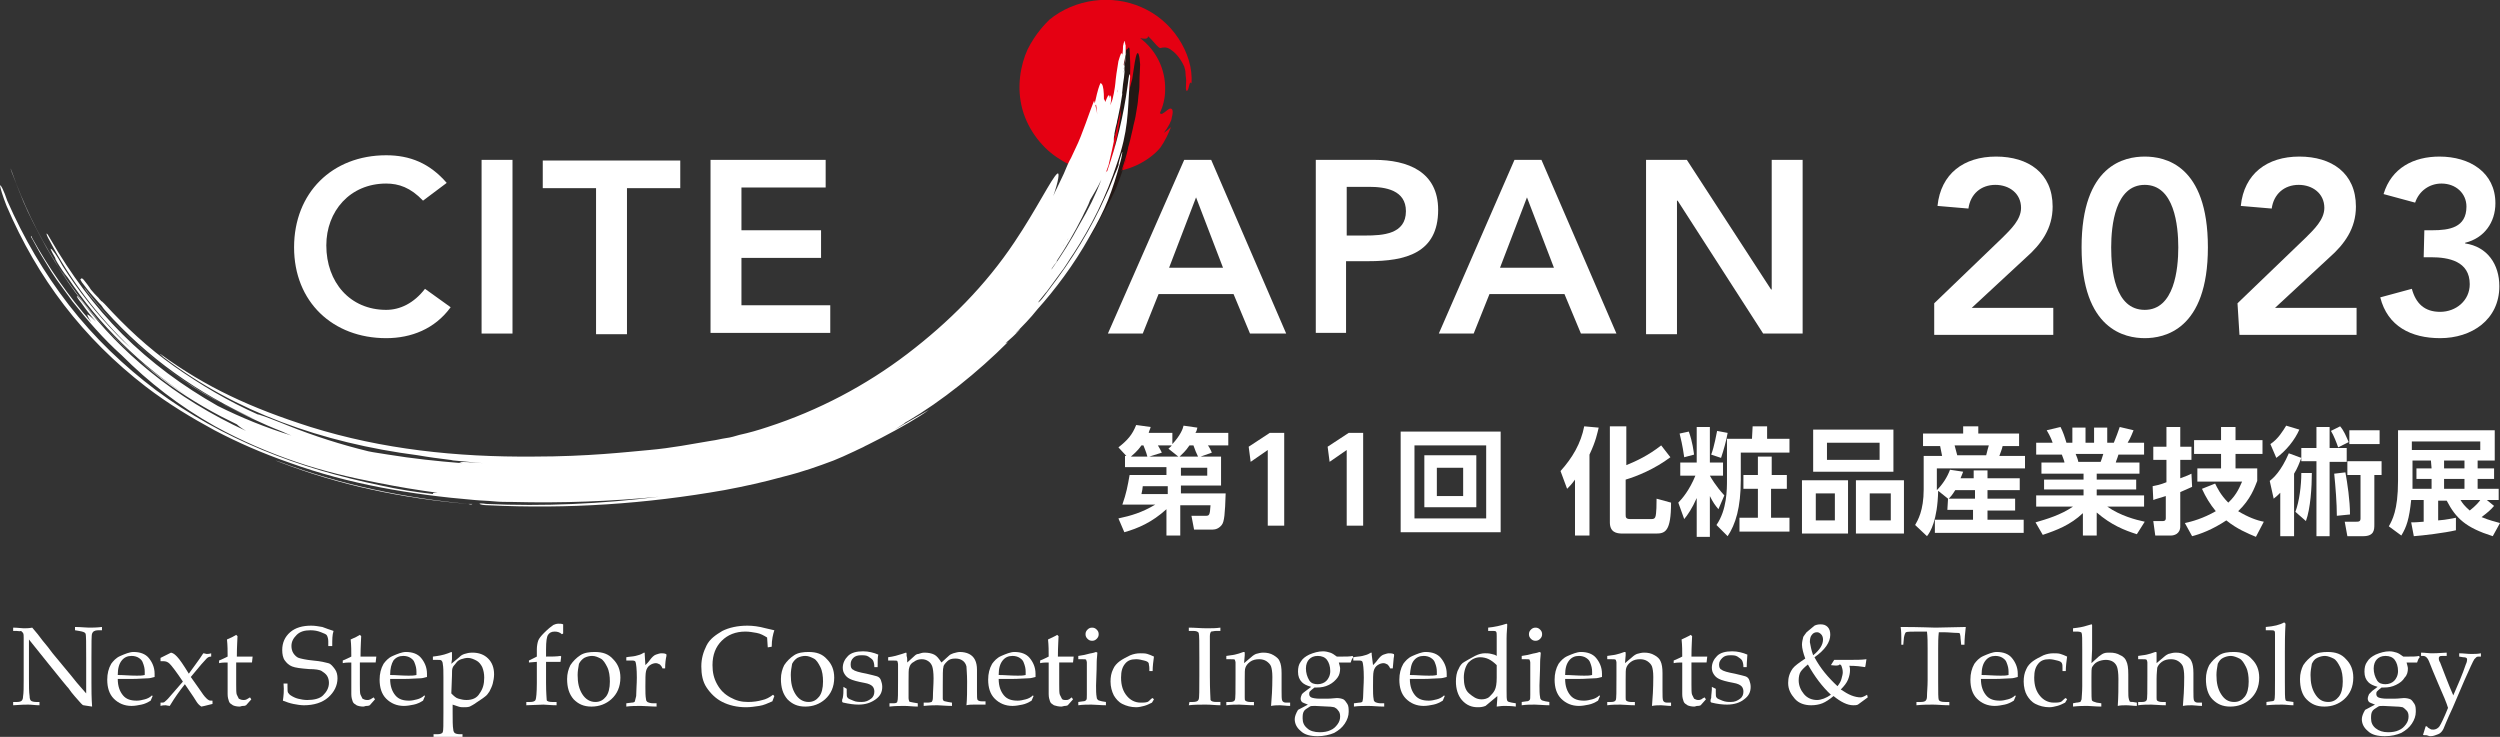 <?xml version="1.0" encoding="utf-8"?>
<!-- Generator: Adobe Illustrator 26.2.1, SVG Export Plug-In . SVG Version: 6.00 Build 0)  -->
<svg version="1.1" id="レイヤー_1" xmlns="http://www.w3.org/2000/svg" xmlns:xlink="http://www.w3.org/1999/xlink" x="0px"
	 y="0px" viewBox="0 0 380 112" style="enable-background:new 0 0 380 112;" xml:space="preserve" width="380" height="112">
<rect x="0" y="0" width="380" height="112" fill="#333333" stroke="none"/>
<style type="text/css">
	.st0{fill:#E50012;}
	.st1{fill:#FFFFFF;}
	.st2{fill:#231815;}
</style>
<g id="_イヤー_1">
</g>
<g id="_字">
	<g>
		<g>
			<path class="st0" d="M179.1,5.8c-1.4-2.1-3.3-3.7-5.6-4.7c-4.5-2-10.1-1.3-14,1.9c-0.6,0.6-2.1,2.1-3.3,4.5
				c-1.1,2.4-1.7,5.8-0.8,9.1s3.2,6.1,5.7,7.6c1.2,0.8,2.5,1.3,3.6,1.6c1.1,0.3,2.1,0.4,2.8,0.4h0.5c1.6,0,3.3-0.4,4.8-1.1
				s2.8-1.7,3.6-2.7c0.7-1,1.2-2.1,1.6-3.1c-0.4,0.4-0.8,0.7-1.1,0.9c0.7-0.9,1.2-1.9,1.2-2.3c0.3-1.1,0.1-1.4-0.2-1.4
				s-0.7,0.5-1.1,0.7c-0.2,0.2-0.4,0.1-0.5,0c0.5-1.1,0.8-2.3,0.8-3.5c0.1-3.2-1.4-6.1-3.8-7.9c0.6,0.1,1.2,0.2,1.2-0.3
				c0.8,0.7,1.6,1.9,1.9,1.8c0.4-0.1,0.9-0.2,1.5,0.2c0.6,0.4,1.4,1.1,2.1,2.6c0.1,0.3,0.2,0.7,0.2,1c0,0.4,0.1,0.8,0.1,1.1
				c0,0.7-0.1,1.3,0,1.5c0.1,0.3,0.3,0,0.4-0.5c0.1-0.4,0.2-0.9,0.4-0.5C181.3,10.4,180.5,7.9,179.1,5.8L179.1,5.8z"/>
			<g>
				<path class="st1" d="M64.3,30.5c-1.9-2-3.7-2.6-5.6-2.6c-5.5,0-9.1,4.2-9.1,9.4c0,5.6,3.6,9.8,9.1,9.8c2.1,0,4.2-1,5.9-3.2
					l3.9,2.8c-2.4,3.3-6,4.7-9.8,4.7c-8.1,0-14-5.5-14-13.8s5.8-14,14-14c3.6,0,6.6,1.2,9.2,4.2L64.3,30.5L64.3,30.5z"/>
				<path class="st1" d="M73.2,24.3h4.7v26.4h-4.7V24.3z"/>
				<path class="st1" d="M90.6,28.6h-8.1v-4.2h20.9v4.2h-8.1v22.2h-4.7L90.6,28.6L90.6,28.6z"/>
				<path class="st1" d="M108,24.3h17.5v4.2h-12.8V35h12.1v4.2h-12.1v7.2h13.5v4.2H108V24.3z"/>
				<path class="st1" d="M180,24.3h4.1l11.4,26.4H190l-2.5-6h-11.4l-2.4,6h-5.3L180,24.3L180,24.3z M185.9,40.7L181.8,30l-4.1,10.7
					H185.9z"/>
				<path class="st1" d="M200,24.3h8.9c5.1,0,9.7,1.8,9.7,7.6c0,6.6-5,7.8-10.6,7.8h-3.4v10.9H200V24.3L200,24.3z M207.5,35.8
					c2.7,0,6.2-0.2,6.2-3.7c0-3.2-3.1-3.7-5.6-3.7h-3.4v7.4H207.5L207.5,35.8z"/>
				<path class="st1" d="M230.2,24.3h4.1l11.4,26.4h-5.4l-2.5-6h-11.4l-2.4,6h-5.3L230.2,24.3L230.2,24.3z M236.2,40.7L232.1,30
					L228,40.7H236.2z"/>
				<path class="st1" d="M250.2,24.3h6.2L269.2,44h0.1V24.3h4.7v26.4h-6l-13-20.2h-0.1v20.3h-4.7V24.3L250.2,24.3z"/>
			</g>
			<path class="st2" d="M171.6,13.9c-0.1,0.2-0.1,0.4-0.1,0.7c0.1-0.5,0.1-1.1,0.2-1.8c-0.6,3.6-1.4,7.6-2.4,11.5s-1.3,5.1-2.4,8
				c-0.5,1-0.9,1.9-1.2,2.7c-0.3,0.7-0.5,1.2-0.5,1.4c0.1,0.3,1-1.1,2-3.1c0.2-0.4,0.5-1,0.7-1.3c1.6-2.8,2.1-4,3.4-8.2
				c-0.2,0.8-0.5,1.6-0.9,2.4c0.4-1.2,0.8-2.4,1.1-3.8c-0.1,0.1-0.1,0.3-0.2,0.5c0.4-1,0.6-2.2,0.9-3.4c0.1-0.6,0.3-1.2,0.4-1.8
				c0.1-0.6,0.2-1.2,0.3-1.8c0.1-0.6,0.1-1.2,0.2-1.8c0.1-0.6,0.1-1.1,0.1-1.6c0-1,0.1-2,0.1-2.7c-0.1-1.5-0.3-2-0.5-1.6
				s-0.4,1.7-0.7,3.8L171.6,13.9L171.6,13.9z"/>
			<path class="st2" d="M169.2,21.5c0.4-1.2,0.6-2.4,0.9-3.6c0.3-1.2,0.5-2.4,0.8-3.6l0.1-0.5l-0.3,0.1V14c-0.1,2.3-0.6,6-1.5,9.4
				l-0.3,1.2c-0.1,0.6-0.2,1-0.2,1.1c0,0.3,0.5-0.7,0.9-2.2l0.5-1.8c0.3-1.1,0.6-2.4,0.9-3.7c0.3-1.3,0.4-2.7,0.6-4.1
				c0.1-1.3,0.2-2.6,0.2-3.7s-0.1-2-0.1-2.7c-0.1-0.6-0.2-0.1-0.4,0c-0.1-0.1-0.2,0.3-0.3,1s-0.2,1.7-0.3,2.8
				c-0.2,2.2-0.4,4.2-0.2,4.4c-0.1,0.4-0.1,0.8-0.2,1.1l0.1-0.9c0,0.3,0,1-0.1,1.8s-0.3,1.7-0.4,2.4s-0.3,1.5-0.5,2.2l0.7-1.2
				l0.2-1.2c0,0.1-0.1,0.2-0.1,0.2c0.4-2.3,0.6-4.4,0.9-6.9l0.2-3.1c0-0.9-0.1-0.8-0.3,0.1l-0.2,1.4c0-0.2,0.1-0.4,0.1-0.6
				c-0.1,0.8-0.2,1.6-0.3,2.4c-0.1,0.8-0.3,1.6-0.4,2.4c-0.2,1.6-0.7,3.2-1,4.7c-0.1,0.5-0.3,1.1-0.3,1.3
				C169,22.2,169.1,22,169.2,21.5L169.2,21.5z"/>
			<g>
				<path class="st1" d="M170.9,10.4c0.1-0.5,0.1-1,0.2-1.7c0-0.2,0-0.3,0-0.3c0,0.3-0.1,0.6-0.1,1
					C170.9,10.1,170.8,10.4,170.9,10.4z"/>
				<path class="st1" d="M171.1,8.4l0.1-0.4l-0.1,0.3V8.4z"/>
				<path class="st1" d="M71.2,76.6c-9.7-0.9-19.4-2.9-28.7-6.4c-0.3-0.1-0.6-0.2-0.6-0.2s0.2,0.1,0.5,0.2
					C51.7,73.8,61.4,75.8,71.2,76.6c0.2,0,0.5,0,0.6,0C71.7,76.7,71.5,76.7,71.2,76.6L71.2,76.6z"/>
				<path class="st1" d="M9.9,42C10,42.2,10.1,42.2,9.9,42c-0.1-0.2-0.3-0.5-0.4-0.7c-0.1-0.2-0.1-0.1,0,0C9.6,41.5,9.8,41.9,9.9,42
					L9.9,42z"/>
				<path class="st1" d="M12.7,42.5c0.4,0.5,0.8,1,1.1,1.5c0.4,0.5,0.8,0.9,1.2,1.3c0.1,0.2,0.3,0.3,0.4,0.5c0-0.1,0.2,0.1,0.5,0.4
					c3.1,3.4,6.6,6.7,10.6,9.5S34.7,61,39.2,63c0.1,0,0.2,0,0.4,0.1c0.7,0.2,1.9,0.7,3.2,1.2l1,0.4c4,1.6,8.1,2.9,12.2,3.9
					c0.9,0.2,1.9,0.3,3,0.5c3.7,0.6,7.4,1,11.2,1.3c-0.2-0.1-0.4-0.1-0.4-0.1c0.1-0.1,1-0.1,2,0l1.6,0.1c-1.5-0.1-3-0.3-4.4-0.4
					c-0.2,0-0.4-0.1-0.6-0.1c-1.6-0.2-3.2-0.4-4.9-0.7C48.9,67.3,35.8,62.6,25,54.4c-0.2-0.1-0.4-0.4-0.6-0.5c-0.1-0.1,0-0.1,0.1,0
					c6.9,5,13.6,8.1,22.7,11c10.9,3.4,22.2,4.6,33.9,4.5c8.3,0,14.2-0.7,17.6-1s6.4-0.9,9.4-1.4c0.8-0.1,1.5-0.3,2.2-0.4
					c0.8-0.1,1.4-0.3,2.1-0.5c1.4-0.3,2.8-0.7,4.3-1.2c7.7-2.5,14.9-6.3,21.2-11.1s11.9-10.4,16.3-17c3.3-4.9,5.7-9.8,6.5-10.4
					c0.4-0.3,0.2,1.1-0.6,3.4c0.2-0.5,0.4-0.9,0.6-1.3l1-2.1c0.4-1,0.8-1.9,1.1-2.4c0.2-0.5,0.5-1,0.7-1.5c1-2,2.1-5.5,2.8-7.2
					l0.1,0.4l0.1-0.4c0.3-1.4,0.6-2.4,0.8-2.7l0.2,0.2c0.2,0.3,0.3,1.1,0.3,2.3c0.1,0,0.1,0.1,0.2,0.4c0.4-1,0.6-1.4,0.7-0.6
					c0.1-0.6,0.2-0.5,0.2,0.2c0,0.2-0.1,0.6-0.1,0.9l0,0c0.1-0.4,0.1-0.4,0.3-0.9l0.2-0.9c0.3-1.6,0.2-1.6,0.4-3
					c0.2-1.2,0.3-1.9,0.3-1.9c0.4-1.3,0.4-1.3,0.6-1.1v0.3c0.1-1.1,0.1-1.2,0.1-1.5c0.1-0.3,0.1-0.5,0.1-0.5c0.1,0,0.1-0.1,0.1-0.2
					s0.1,0,0.1,0c0,0.4,0.1,0.6,0.1,0.6c0,0.2,0,0.3,0,0.3c0,0.7,0,1,0,1.1c-0.3,1.5-0.3,1.5-0.3,1.5c0.1,0.3,0.1,0.3,0.1,0.3
					l-0.1,0.4l0.1-0.2l-0.1,0.8l0.2-0.9c-0.1,1.2-0.2,2.1-0.3,2.6c-0.1,0.8-0.1,1.4-0.2,1.5c0-0.1,0.1-0.1,0.1-0.1
					c-0.3,1.9-0.3,1.9-0.7,3.8l-0.1,0.4c0,0.2-0.1,0.5-0.2,0.9l-0.2,1v0.2l0,0c-0.1,0.3-0.1,0.6-0.1,0.8v0.2l0,0
					c-0.1,0.6-0.3,1.4-0.8,3.6c-0.2,0.6-0.4,1.1-0.6,1.6c0.1-0.2,0.1-0.3,0.2-0.5c0.1-0.3,0.1,0,0.2-0.2c1.4-4,2.5-8.5,3.1-13
					c0.1-0.8,0.2-1.6,0.3-1.7c0.1-0.1,0.1,0.5,0,1.3c-0.3,4.6-0.2,7.3-1.9,12.2c-1.6,5-4,9.7-6.6,13.7c-0.7,1-1.3,2.1-2.1,3.1
					l-1.1,1.5l-1.1,1.5l0.2-0.3l-1.2,1.5l-0.1,0.2c0.4-0.3,0.7-0.7,1-1.1c0.2-0.3,0.4-0.5,0.6-0.8c3.6-4.7,6.4-9.2,8.7-14.4
					c0.7-1.4,1.1-2.7,1.7-4c0.5-1.3,0-0.1,0.4-1.5c0.2-0.7,0.4-1.2,0.4-1.1s-0.1,0.8-0.3,1.5c-1.3,4.7-2.2,7.1-4.7,11.4
					c-2.4,4.3-5.3,8.1-7.9,11c-1.1,1.4-2.3,2.6-3.3,3.6l-0.1,0.1c0.3-0.2,0.5-0.5,0.8-0.7c-0.9,1-1.4,1.4-2.3,2.2l0.4-0.2
					c-4.6,4.6-10.1,9-15.2,12c-0.2,0.1-0.4,0.2-0.6,0.4c-2.1,1.4-4.4,2.7-7.1,4c1.5-0.6,10-5.6,10.9-6.1c-3.1,2.3-11.2,6.4-14.5,7.7
					c-2.4,0.9-4.6,1.7-7.8,2.5c-2.9,0.8-5.6,1.4-8.8,2c-11.9,2.1-23.8,2.9-35.9,2.3c-0.6,0-1.2-0.1-1.3-0.2c-0.1-0.1,0.4-0.1,1,0
					c8.7,0.4,17.5,0,26.3-1.1c-7.3,0.7-14.7,1-22.3,0.8c-1,0-1.9,0-2.9-0.1s-1.9-0.1-2.9-0.2c-4.8-0.4-9.5-1-14.2-1.9
					s-9.3-2.1-14-3.8c-4-1.4-7.7-3-11.3-4.9c-3.5-1.9-7-4-10.4-6.6C12.6,51.4,5.7,42.3,1,31.3c-0.6-1.5-1-2.9-1-3.1
					C0.1,28,0.6,29,1.1,30.5c2.5,5.7,5.6,11,9.4,15.9s8.3,9.2,13.2,12.9c5,3.7,10.4,6.7,16.2,9.1s11.8,4.1,18,5.4
					c2.7,0.6,5.3,1,8,1.3c0,0-0.1,0-0.1-0.1s0.3-0.1,0.7-0.1c-3-0.4-6-0.9-9-1.5c-4.2-0.8-8.4-1.8-12.5-3.2
					c-4.1-1.4-8.3-3.2-12.3-5.4c-5.5-3.1-10.1-6.7-14.2-10.8c-2.8-2.5-5.2-5.3-7.5-8.2l-1.6-2.2l-0.8-1.1l-0.8-1.2L6.4,39
					c-0.5-0.8-0.9-1.6-1.4-2.5c-0.2-0.3-0.3-0.5-0.3-0.6s0.1,0,0.2,0.3c2.5,4.5,5.5,8.8,9,12.8c-0.5-0.7-0.7-1.2-0.6-1.2
					c0.1,0,0.6,0.4,1.3,1.1c-0.8-0.9-1.5-1.8-2.2-2.8c-0.5-0.6-0.8-1.1-0.7-1.1s0.4,0.4,0.9,1c2.9,3.8,6.3,7.3,10.1,10.4
					c4.5,3.7,9.5,6.7,14.7,9.1c-0.7-0.4-1.2-0.8-1.4-1l0,0c-0.8-0.4-1.6-0.8-2.4-1.2c-3.6-1.9-7.1-4.1-10.3-6.7
					c-3.2-2.6-6.2-5.5-9-8.6c-2.8-3.2-5.1-6.7-7.2-10.3c-1-1.8-2-3.7-2.9-5.6c-0.9-1.9-1.6-3.9-2.4-5.9c-0.1-0.3-0.2-0.6-0.2-0.6
					s0.1,0.2,0.2,0.5c1.7,4.8,3.9,9.4,6.6,13.7l0,0c-0.1-0.2-0.1-0.2,0,0s0.3,0.5,0.4,0.7c0.1,0.2,0.1,0.2,0,0c2.6,4,5.5,7.7,8.8,11
					s7,6.2,10.9,8.7c-7.2-4.7-13.4-10.8-18.2-18c-0.6-0.7-1.1-1.5-1.6-2.3c-0.1-0.2-0.3-0.5-0.3-0.6s0.1,0.1,0.2,0.3L9,40.3
					c-0.8-1.4-1.4-2.5-1.3-2.5c0.2,0,1,1.1,1.8,2.6c2.4,3.8,5.2,7.3,8.3,10.5c0.3,0.3,0.7,0.7,1,1l1.1,1c-5-4.8-9.2-10.3-12.4-16.4
					c-0.3-0.5-0.5-1-0.4-1s0.3,0.4,0.6,0.9c3,5.2,6.6,10.1,10.9,14.4s9.2,7.9,14.5,10.9c3.6,1.8,7.3,3.3,11.2,4.5
					c-0.5-0.2-1-0.4-1.4-0.6c-3.1-1.2-5.9-2.6-8.7-4c-2.7-1.5-5.3-3-7.8-4.8c-4.9-3.5-9.4-7.6-13.3-12.6c-0.2-0.3-0.3-0.5-0.3-0.5
					s0.1,0.1,0.3,0.4c3.8,5,8,8.8,13,12.5c4.1,3,8.4,5.3,12.8,7.2c-8.8-4-16.5-9.4-22.9-16.6c-0.3-0.3-0.5-0.7-0.7-0.9
					c0,0-0.1-0.1-0.2-0.2c-0.8-0.9-1.7-1.9-2.5-3c-0.2-0.2-0.3-0.5-0.4-0.6C12.4,42.2,12.5,42.3,12.7,42.5L12.7,42.5z M162.3,36.4
					l0.1-0.2c-0.1,0.2-0.3,0.5-0.5,0.8c0,0,0,0-0.8,1c0,0,0.1-0.2,0.4-0.5C161.8,37.2,162,36.8,162.3,36.4z M166.7,24.5L166.7,24.5
					c0.2-0.4,0.3-0.6,0.3-0.6C166.9,24.1,166.8,24.3,166.7,24.5z M92.9,76c5.3-0.4,10.5-0.9,15.6-1.6c-1.3,0.2-2.5,0.4-3.8,0.6
					C100.9,75.5,96.9,75.8,92.9,76z M167.4,27.3c-0.6,1.3-1.2,2.2-1.7,3.1c-0.3,0.9-0.8,1.7-1.2,2.6c-1.2,2.4-2.5,4.6-3.9,6.7
					c0.2-0.2-0.1,0.3-0.3,0.5c-0.2,0.3-0.4,0.5-0.5,0.8c1.6-2.2,3-4.5,4.3-6.9C165.4,31.9,166.6,29.5,167.4,27.3L167.4,27.3z
					 M170.4,11.4l0.1-0.2l0.1,0.5C170.5,11.6,170.4,11.4,170.4,11.4z M170.3,10.6c0,0.1,0,0.2-0.1,0.4
					C170.2,10.8,170.2,10.7,170.3,10.6z M169.8,14.1c0.1-0.2,0.1-0.3,0.1-0.5L169.8,14.1z M166.5,16c0.1,0.5,0.2,0.9,0.3,1.4
					c-0.1-0.5-0.1-1-0.2-1.5L166.5,16L166.5,16z"/>
			</g>
		</g>
		<g>
			<path class="st1" d="M294,46.1l10.4-10c1.2-1.2,2.8-2.7,2.8-4.5c0-2.2-1.8-3.5-3.9-3.5c-2.2,0-3.8,1.4-4.1,3.6l-4.7-0.4
				c0.5-4.9,4-7.5,8.9-7.5s8.6,2.5,8.6,7.6c0,3.3-1.7,5.7-4.1,7.8l-8.2,7.6h12.4v4.1H294V46.1L294,46.1z"/>
			<path class="st1" d="M326,23.8c3,0,9.6,1.2,9.6,13.8s-6.7,13.8-9.6,13.8s-9.6-1.2-9.6-13.8S323,23.8,326,23.8z M326,47.1
				c4.5,0,5.1-6.2,5.1-9.5s-0.6-9.5-5.1-9.5s-5.1,6.2-5.1,9.5S321.4,47.1,326,47.1z"/>
			<path class="st1" d="M340.1,46.1l10.4-10c1.2-1.2,2.8-2.7,2.8-4.5c0-2.2-1.8-3.5-3.9-3.5c-2.2,0-3.8,1.4-4.1,3.6l-4.7-0.4
				c0.5-4.9,4-7.5,8.9-7.5s8.6,2.5,8.6,7.6c0,3.3-1.7,5.7-4.1,7.8l-8.2,7.6h12.4v4.1h-17.8L340.1,46.1L340.1,46.1z"/>
			<path class="st1" d="M368.5,35h1.2c2.6,0,5.2-0.4,5.2-3.6c0-2-1.6-3.5-3.8-3.5c-1.8,0-3.4,1.1-4,2.9l-4.8-1.3
				c1.2-4,4.6-5.7,8.5-5.7c4.6,0,8.5,2.4,8.5,7.1c0,2.9-1.7,5.3-4.6,6V37c3.4,0.5,5.2,3.2,5.2,6.5c0,5.1-4.2,7.9-9,7.9
				c-4.4,0-8-1.8-9.1-6.2l4.8-1.3c0.6,2.2,1.9,3.5,4.3,3.5s4.5-1.7,4.5-4.2c0-3.5-3.2-4.1-5.9-4.1h-1.1L368.5,35L368.5,35z"/>
		</g>
	</g>
	<g>
		<path class="st1" d="M185.6,69.4v4.4h-6.1V75h6.8c-0.1,3.1-0.2,4.3-0.6,4.8c-0.4,0.5-0.9,0.7-1.4,0.7h-2.8l-0.4-2.1h2.1
			c0.6,0,0.7,0,0.8-1.6h-4.6v4.6h-2.1v-4c-2.2,2-4.3,2.9-6.4,3.5l-0.9-2.1c1.9-0.4,3.6-0.9,5.6-2.1h-5c0.6-1.7,0.8-2.8,1.1-4.5h5.6
			V71H171v-1.7h0.2L170,68c1.4-1.1,2.1-1.9,2.7-3.4l2.2,0.3c-0.1,0.4-0.2,0.5-0.3,0.9h3.6v1.7c1.2-1.3,1.6-2.3,1.7-2.8L182,65
			c-0.1,0.4-0.1,0.5-0.3,0.8h5v1.9h-3.1c0.1,0.1,0.4,0.6,0.6,1.1l-1.7,0.6L185.6,69.4L185.6,69.4z M174.4,69.4
			c-0.2-0.8-0.5-1.4-0.6-1.7h-0.3c-0.7,1-1.3,1.4-1.6,1.7H174.4L174.4,69.4z M173.7,73.9c0,0.2-0.1,0.8-0.2,1.2h4v-1.2H173.7z
			 M179.1,69.4l-1.5-1.2c0.3-0.3,0.4-0.3,0.5-0.5H176c0.2,0.3,0.4,0.7,0.6,1.1l-1.9,0.6H179.1L179.1,69.4z M182.1,69.4
			c-0.2-0.4-0.5-1.1-0.7-1.7h-0.6c-0.6,0.9-1.1,1.3-1.5,1.7H182.1L182.1,69.4z M183.5,72.3v-1.2h-4v1.2H183.5z"/>
		<path class="st1" d="M193,65.8h2.2v14.1h-2.5V68.4l-2.6,1.8l-0.3-2.3L193,65.8L193,65.8z"/>
		<path class="st1" d="M205,65.8h2.2v14.1h-2.5V68.4l-2.6,1.8l-0.3-2.3L205,65.8L205,65.8z"/>
		<path class="st1" d="M228.1,65.6v15.3h-15.2V65.6H228.1z M215,67.7v11.1h10.9V67.7H215z M224.4,69.2v7.9h-7.9v-7.9H224.4z
			 M218.4,71.1v4.3h4v-4.3H218.4z"/>
		<path class="st1" d="M239.4,72.9c-0.5,0.7-0.8,1-1.2,1.4l-1-2.7c1.8-2,3.1-4.2,3.6-6.8L243,65c-0.2,0.8-0.4,2-1.4,4.1v12.3h-2.2
			C239.4,81.4,239.4,73,239.4,72.9z M247.2,64.8v5.9c1.5-0.6,3.4-1.5,5.3-3l1.4,1.8c-2.4,1.8-5.1,2.9-6.8,3.4v5.3
			c0,0.4,0,0.7,0.7,0.7h3.2c0.4,0,0.5-0.1,0.6-0.3c0.2-0.4,0.2-2.3,0.2-2.8l2.2,0.6c0,4.4-0.9,4.7-2.3,4.7h-5.1
			c-0.9,0-1.9-0.2-1.9-1.7V64.8H247.2L247.2,64.8z"/>
		<path class="st1" d="M257.9,75.7c-0.7,1.6-1.4,2.6-1.9,3.2l-0.9-2.5c0.6-0.6,1.7-1.9,2.6-4.1h-2.3v-2h2.5v-5.4h2v5.4h2v2h-2
			c0.1,0.2,0.9,1.6,2.2,3l-0.9,2.1c-0.5-0.6-0.8-1-1.3-2v6.2h-2L257.9,75.7L257.9,75.7z M256.7,65.6c0.6,1.7,0.7,2.9,0.8,3.5
			l-1.5,0.4c-0.1-0.6-0.2-1.6-0.7-3.6L256.7,65.6L256.7,65.6z M262.6,65.8c-0.2,1.2-0.6,2.6-1,3.8l-1.5-0.5c0.5-1.3,0.8-3.2,0.9-3.6
			L262.6,65.8L262.6,65.8z M266.4,64.8h2.2v1.9h3.4v2.1h-7.4v4.1c0,4.3-0.8,6.8-2,8.6l-1.7-1.7c1.6-2.3,1.6-5.4,1.6-6.9v-6.2h3.8
			L266.4,64.8L266.4,64.8z M271.6,72.2v2.1h-2.4v4.4h2.8v2.1h-7.6v-2.1h2.8v-4.4H265v-2.1h2.2v-2.8h2.1v2.8H271.6z"/>
		<path class="st1" d="M280.9,73v8.1h-7V73H280.9z M287.8,65.3v6.4h-12.2v-6.4H287.8z M276,75v4.1h2.9V75H276z M277.7,67.3v2.6h8
			v-2.6H277.7z M289.4,73v8.1h-7.3V73H289.4z M284.2,75v4.1h3.2V75H284.2z"/>
		<path class="st1" d="M296.1,75.8l-1.5-1.2c-0.1,4.5-1.2,6.3-1.7,6.9l-1.8-1.7c0.4-0.7,1.3-2.2,1.3-5.4v-5.1h2.8
			c-0.1-0.6-0.2-0.9-0.3-1.5h-2.6v-1.9h6.1v-1.1h2.3v1.1h6.2v1.9h-2.5c-0.1,0.5-0.4,1.2-0.5,1.5h3.9v1.9h-13.4v3.3
			c0.9-0.9,1.6-2,2-3.1l2,0.3c-0.1,0.3-0.2,0.5-0.4,1h2v-1.2h2.1v1.2h4.9v1.8h-4.9v1.3h4.2v1.8h-4.2V79h5.5v2h-13.5v-2h5.8v-1.5H296
			L296.1,75.8L296.1,75.8L296.1,75.8z M300.2,75.8v-1.3h-3c-0.5,0.8-0.7,1-1,1.3H300.2L300.2,75.8z M297.1,67.7
			c0.2,0.7,0.2,0.8,0.4,1.5h4.4c0.2-0.8,0.3-1.2,0.4-1.5H297.1L297.1,67.7z"/>
		<path class="st1" d="M324.8,81.2c-1.9-0.6-3.9-1.4-6.1-3.3v3.5h-2.1V78c-1.9,1.8-4,2.6-6.1,3.3l-1.1-1.9c1.7-0.5,3.8-1.1,5.7-2.4
			h-5.6v-1.7h7.2v-0.9h-6v-1.5h6V72h-6.4v-1.7h3.5c0-0.2-0.3-0.9-0.4-1.2h-3.9v-1.8h2.5c-0.1-0.3-0.3-0.9-0.9-1.9l2.1-0.5
			c0.4,0.8,0.6,1.4,0.9,2.4h0.9V65h2v2.3h1.3V65h2v2.3h1c0.3-0.7,0.7-1.8,0.9-2.4l2.1,0.5c-0.1,0.2-0.4,1.1-0.9,1.9h2.5v1.8H322
			c-0.2,0.7-0.3,0.8-0.4,1.2h3.6V72h-6.5v0.9h6v1.5h-6v0.9h7.2V77h-5.6c2,1.4,4.3,2,5.7,2.3L324.8,81.2L324.8,81.2z M319.3,70.2
			c0.1-0.2,0.2-0.6,0.4-1.2h-4.2c0.1,0.2,0.4,1,0.4,1.2H319.3L319.3,70.2z"/>
		<path class="st1" d="M327.2,73.9c0.5-0.1,1.1-0.2,2.1-0.6v-3.4h-2v-2h2v-3h2.1v3h1.7v2h-1.7v2.8c1.1-0.4,1.3-0.5,1.7-0.7l0.1,2
			c-0.4,0.2-0.7,0.3-1.8,0.8V80c0,1.2-1,1.4-1.4,1.4h-2.4l-0.3-2.2h1.5c0.3,0,0.4-0.2,0.4-0.4v-3.4c-0.9,0.3-1.4,0.4-1.9,0.6
			L327.2,73.9L327.2,73.9z M343.1,73.1c-0.4,1-1,2.8-2.9,4.6c1.5,0.9,2.8,1.4,3.9,1.6l-1.2,2.3c-1.2-0.5-2.9-1.2-4.5-2.5
			c-2.1,1.4-4,2.1-5.2,2.4l-1.1-2c1-0.2,2.8-0.7,4.7-1.8c-0.9-1.1-1.5-2.1-2.1-3.4l2-0.8c0.3,0.6,0.8,1.7,2,2.9
			c1.4-1.3,1.8-2.6,2.1-3.2H334v-2h3.6V69h-4.1v-2.1h4.1v-2h2.2v2h4.1V69h-4.1v2.2h3.3V73.1L343.1,73.1z"/>
		<path class="st1" d="M349.8,69.6c-0.3,0.8-0.6,1.6-1.1,2.4v9.5h-2.1v-6.6c-0.3,0.3-0.6,0.6-1,0.9l-0.6-2.7
			c0.5-0.4,1.7-1.4,2.9-4.2L349.8,69.6v-1.5h2.3v-3.2h2v3.2h2.6v2.1h-2.6v11.3h-2V70.1h-2.3V69.6L349.8,69.6z M345.1,67.5
			c1.2-0.8,1.9-2,2.4-2.8l2,0.6c-0.7,1.6-2,3.2-3.5,4.3L345.1,67.5L345.1,67.5z M348.9,77.8c0.6-1.6,0.9-4,0.9-5.9h1.6
			c0,2.1-0.2,5.4-0.9,7.3L348.9,77.8z M355.7,64.8c0.6,0.7,0.9,1.5,1.3,2.4l-1.6,0.8c-0.2-0.6-0.7-1.9-1.1-2.5L355.7,64.8z
			 M355.2,78.4c0-1.9-0.2-4.4-0.4-6.4l1.7-0.2c0.3,1.6,0.7,4.3,0.7,6.4L355.2,78.4L355.2,78.4z M362,70.1v2.1h-1.1v7.5
			c0,0.8,0,1.8-1.7,1.8h-2.4l-0.4-2.2h1.7c0.4,0,0.7,0,0.7-0.5v-6.6h-2v-2.1L362,70.1L362,70.1z M361.7,65.4v2.1h-4.6v-2.1H361.7z"
			/>
		<path class="st1" d="M379.1,76.9c-0.6,0.7-1,1-1.9,1.7c1.2,0.5,2.1,0.7,2.8,0.9l-1.1,2c-4.1-1.3-5.6-2.7-7-5.4h-1.3v3
			c1.4-0.1,2-0.3,2.7-0.4v1.9c-1.7,0.4-5,0.8-6.4,0.9l-0.4-2.1c0.5,0,0.7,0,1.9-0.1V76h-1.9c-0.3,2.9-0.7,4.1-1.5,5.4l-1.9-1.4
			c0.5-0.9,1.4-2.4,1.4-6.9v-7.7h14.7V70h-2.6v1.2h2.5v1.6h-2.5v1.5h3.2V76H378L379.1,76.9L379.1,76.9z M369.5,70h-2.8v3.1
			c0,0.6,0,0.9,0,1.2h2.9v-1.5h-2.3v-1.6h2.3L369.5,70L369.5,70z M377,67.1h-10.4v1.3H377V67.1z M374.6,70h-3.1v1.2h3.1V70z
			 M374.6,72.8h-3.1v1.5h3.1V72.8z M374,76c0.3,0.5,0.6,0.9,1.4,1.6c0.9-0.7,1.5-1.4,1.6-1.6H374z"/>
	</g>
	<g>
		<path class="st1" d="M4.4,97.2v5.8c0,1.3,0,2.2,0.1,2.8c0,0.4,0.1,0.6,0.2,0.7s0.4,0.2,0.8,0.2H6v0.5c-0.6,0-1.2-0.1-1.7-0.1
			c-0.3,0-1.1,0-2.3,0.1v-0.5h0.6c0.4,0,0.6-0.1,0.7-0.2c0.1-0.1,0.2-0.3,0.2-0.6c0.1-0.6,0.1-1.4,0.1-2.5v-4.2c0-0.8,0-1.6,0-2.3
			c0-0.3,0-0.5-0.1-0.7c-0.1-0.1-0.2-0.2-0.3-0.3c-0.2,0.1-0.4,0-0.7,0H2v-0.5c0.7,0,1.2,0.1,1.6,0.1s0.8,0,1.3-0.1
			c0.6,0.7,1.1,1.3,1.6,2C7,98,7.5,98.6,8,99.3l2.9,3.5c1,1.3,1.8,2.1,2.2,2.6V100c0-2.2,0-3.5-0.1-3.7s-0.4-0.3-1-0.4l-0.6-0.1
			v-0.5c0.9,0,1.6,0.1,2.1,0.1s1.2,0,2-0.1v0.5h-0.6c-0.5,0-0.8,0.2-0.9,0.5c-0.1,0.2-0.1,1.4-0.1,3.7v3.8c0,1,0,2.2,0.1,3.6
			c-0.8-0.1-1.2-0.2-1.3-0.2s-0.2-0.1-0.4-0.3c-0.6-0.7-1.3-1.4-1.9-2.3C10.4,104.7,4.4,97.2,4.4,97.2z"/>
		<path class="st1" d="M17.9,103.2c0,1.1,0.3,1.9,0.8,2.5s1.2,0.8,2.1,0.8c0.4,0,0.8-0.1,1.2-0.2c0.4-0.1,0.8-0.3,1.1-0.6l0.1,0.1
			l-0.3,0.7c-0.5,0.3-0.9,0.5-1.4,0.6s-1,0.2-1.5,0.2c-1.1,0-2-0.4-2.7-1.1s-1-1.7-1-2.9c0-0.9,0.2-1.7,0.6-2.4
			c0.3-0.4,0.7-0.9,1.4-1.2s1.4-0.6,2-0.6c1,0,1.8,0.3,2.3,0.9s0.9,1.4,0.9,2.4v0.5c-0.4,0.1-0.7,0.2-1,0.2c-0.6,0-1.4,0.1-2.5,0.1
			H17.9L17.9,103.2z M17.9,102.6c0.9,0,1.8,0.1,2.9,0.1c0.4,0,0.8,0,1.2-0.1v-0.5c0-0.5-0.1-0.9-0.3-1.4c-0.1-0.3-0.3-0.5-0.6-0.7
			s-0.7-0.3-1.1-0.3c-0.6,0-1.1,0.2-1.5,0.7C18.1,100.9,17.9,101.6,17.9,102.6z"/>
		<path class="st1" d="M24.4,100l1.6-0.8c0.4,0.1,0.6,0.3,0.9,0.6c0.4,0.4,1,1.3,1.8,2.6c0.7-1,1.5-2,2.2-3.1c0.2,0,0.4,0.1,0.5,0.1
			s0.4,0,0.7-0.1v0.5c-0.3,0-0.5,0.1-0.7,0.3c-0.3,0.3-1.1,1.2-2.4,2.8c0.8,1.1,1.4,2,1.9,2.7c0.3,0.4,0.6,0.7,0.8,0.8
			c0.1,0.1,0.3,0.1,0.6,0.1v0.5c-0.5,0.1-1.1,0.3-1.7,0.4c-0.3-0.2-0.5-0.4-0.7-0.7c-0.1-0.2-0.7-1.1-1.8-2.7
			c-0.5,0.6-0.9,1.2-1.2,1.6c-0.3,0.4-0.6,0.9-1.1,1.7c-0.2,0-0.5-0.1-0.6-0.1c-0.2,0-0.5,0-0.8,0.1v-0.5c0.3,0,0.5,0,0.6-0.1
			s0.4-0.3,0.8-0.8c0.6-0.7,1.3-1.5,2-2.3c-1-1.5-1.7-2.4-2-2.7c-0.3-0.3-0.6-0.4-1-0.4c-0.1,0-0.2,0-0.4,0L24.4,100L24.4,100z"/>
		<path class="st1" d="M35.9,100.7v3.3c0,0.8,0,1.4,0.1,1.6s0.2,0.4,0.3,0.6c0.2,0.1,0.4,0.2,0.7,0.2c0.2,0,0.3,0,0.5-0.1
			s0.3-0.2,0.5-0.3l0.2,0.3l-0.8,0.9c-0.2,0.1-0.3,0.1-0.5,0.1s-0.3,0.1-0.5,0.1c-0.4,0-0.8-0.1-1-0.2c-0.3-0.2-0.5-0.3-0.6-0.6
			s-0.2-0.6-0.2-1.1v-1.6v-3.2c-0.4,0-0.9,0-1.3,0.1v-0.4c0.5-0.2,0.9-0.4,1.3-0.6c0-0.8,0-1.7-0.1-2.6c0.7-0.3,1.1-0.5,1.4-0.7
			l0.2,0.2c0,0.4-0.1,1.5-0.1,3.1c0.7,0,1.2,0,1.7,0h0.7l-0.1,0.9L35.9,100.7L35.9,100.7z"/>
		<path class="st1" d="M50.7,95.9c-0.2,0.6-0.2,1.3-0.2,2.3h-0.6v-0.7c0-0.4-0.1-0.7-0.2-0.9s-0.4-0.3-0.9-0.5s-1-0.3-1.6-0.3
			c-0.9,0-1.6,0.2-2.1,0.7s-0.8,1-0.8,1.7c0,0.4,0.1,0.8,0.3,1.1s0.5,0.6,0.8,0.7s1.1,0.3,2.2,0.4c1.2,0.1,1.9,0.3,2.3,0.4
			s0.7,0.5,1,0.9s0.4,0.9,0.4,1.4c0,1.1-0.5,2.1-1.4,2.9s-2.2,1.2-3.7,1.2c-0.5,0-1.1-0.1-1.6-0.2s-1.1-0.3-1.6-0.5
			c0.1-0.7,0.2-1.5,0.1-2.6h0.6v0.4c0,0.5,0,0.9,0.1,1s0.2,0.3,0.4,0.4c0.3,0.2,0.7,0.4,1.1,0.5c0.4,0.1,0.9,0.2,1.4,0.2
			c1,0,1.9-0.2,2.4-0.7s0.9-1.1,0.9-1.9c0-0.4-0.1-0.8-0.3-1.1c-0.2-0.3-0.5-0.5-0.8-0.7s-1-0.3-1.9-0.3c-1.3-0.1-2.1-0.2-2.6-0.4
			s-0.8-0.5-1.1-0.9s-0.4-1-0.4-1.6c0-1.1,0.4-2,1.2-2.7s1.9-1,3.2-1c0.6,0,1.1,0.1,1.7,0.2C49.5,95.5,50.1,95.7,50.7,95.9
			L50.7,95.9z"/>
		<path class="st1" d="M54.7,100.7v3.3c0,0.8,0,1.4,0.1,1.6s0.2,0.4,0.3,0.6c0.2,0.1,0.4,0.2,0.7,0.2c0.2,0,0.3,0,0.5-0.1
			s0.3-0.2,0.5-0.3l0.2,0.3l-0.8,0.9c-0.2,0.1-0.3,0.1-0.5,0.1s-0.3,0.1-0.5,0.1c-0.4,0-0.8-0.1-1-0.2c-0.3-0.2-0.5-0.3-0.6-0.6
			s-0.2-0.6-0.2-1.1v-1.6v-3.2c-0.4,0-0.9,0-1.3,0.1v-0.4c0.5-0.2,0.9-0.4,1.3-0.6c0-0.8,0-1.7-0.1-2.6c0.7-0.3,1.1-0.5,1.4-0.7
			l0.2,0.2c0,0.4-0.1,1.5-0.1,3.1c0.7,0,1.2,0,1.7,0h0.7l-0.1,0.9L54.7,100.7L54.7,100.7z"/>
		<path class="st1" d="M59.3,103.2c0,1.1,0.3,1.9,0.8,2.5s1.2,0.8,2.1,0.8c0.4,0,0.8-0.1,1.2-0.2s0.8-0.3,1.1-0.6l0.1,0.1l-0.3,0.7
			c-0.5,0.3-0.9,0.5-1.4,0.6s-1,0.2-1.5,0.2c-1.1,0-2-0.4-2.7-1.1s-1-1.7-1-2.9c0-0.9,0.2-1.7,0.6-2.4c0.3-0.4,0.7-0.9,1.4-1.2
			s1.4-0.6,2-0.6c1,0,1.8,0.3,2.3,0.9s0.9,1.4,0.9,2.4v0.5c-0.4,0.1-0.7,0.2-1,0.2c-0.6,0-1.4,0.1-2.5,0.1H59.3L59.3,103.2z
			 M59.3,102.6c0.9,0,1.8,0.1,2.8,0.1c0.4,0,0.8,0,1.2-0.1v-0.5c0-0.5-0.1-0.9-0.3-1.4c-0.1-0.3-0.3-0.5-0.6-0.7s-0.7-0.3-1.1-0.3
			c-0.6,0-1.1,0.2-1.5,0.7C59.5,100.9,59.3,101.6,59.3,102.6z"/>
		<path class="st1" d="M68.6,100.9l1.2-1c0.3-0.3,0.5-0.4,0.8-0.5s0.7-0.2,1.2-0.2c1,0,1.8,0.3,2.4,0.9s0.9,1.4,0.9,2.4
			c0,0.5-0.1,1-0.2,1.4s-0.3,0.8-0.5,1.2c-0.2,0.3-0.4,0.6-0.7,0.8c-0.1,0.1-0.4,0.3-1,0.7l-0.3,0.2c-0.4,0.3-0.8,0.5-1,0.6
			c-0.3,0.1-0.6,0.1-0.9,0.1s-0.5,0-0.8-0.1s-0.6-0.2-0.9-0.3v1.2c0,1.2,0,2.1,0.1,2.6c0,0.2,0.1,0.4,0.2,0.5s0.4,0.2,0.8,0.2h0.4
			v0.5c-1.1,0-1.8-0.1-2.3-0.1s-1.2,0-2.1,0.1v-0.5h0.6c0.4,0,0.7-0.1,0.8-0.3s0.1-1.2,0.1-2.9V103c0-0.9,0-1.6-0.1-2.1
			c0-0.2-0.1-0.4-0.2-0.5s-0.3-0.1-0.6-0.1h-0.7v-0.5c0.8-0.1,1.5-0.2,2.3-0.5l0.5-0.2c0.1,0,0.1,0.1,0.1,0.2v0.9L68.6,100.9
			L68.6,100.9z M68.6,105.4c0.4,0.4,0.7,0.7,1.1,0.8s0.7,0.2,1.2,0.2c0.9,0,1.6-0.3,2-1c0.5-0.7,0.7-1.4,0.7-2.4
			c0-0.6-0.1-1.1-0.3-1.6c-0.2-0.4-0.5-0.8-0.9-1s-0.8-0.4-1.3-0.4c-0.3,0-0.7,0.1-1,0.2s-0.6,0.3-0.8,0.6s-0.4,0.4-0.5,0.7
			c-0.1,0.2-0.1,0.6-0.1,1.2L68.6,105.4L68.6,105.4z"/>
		<path class="st1" d="M83,100.6v3.2c0,1.6,0.1,2.4,0.1,2.6s0.4,0.3,0.8,0.3h0.7v0.5c-0.9,0-1.6-0.1-2-0.1l-2.6,0.1v-0.5h0.6
			c0.4,0,0.7-0.1,0.8-0.3c0.1-0.2,0.2-1.1,0.2-2.6v-3.2l-1.2,0.1v-0.3c0.4-0.2,0.8-0.4,1.2-0.6v-1.1c0-0.5,0.1-1,0.2-1.3
			s0.4-0.7,0.9-1.2c0.6-0.6,1.1-1,1.4-1.2c0.2-0.1,0.5-0.2,0.8-0.2c0.2,0,0.5,0,0.7,0.1c0,0.3,0,0.5,0,0.7s0,0.4,0,0.7l-0.2,0.1
			c-0.3-0.3-0.7-0.4-1.1-0.4c-0.5,0-0.8,0.2-1,0.5s-0.3,1-0.3,2.2v1.1c0.9,0,1.6,0,2.2-0.1l0.1,0.1l-0.1,0.8h-1
			C83.9,100.6,83.5,100.6,83,100.6z"/>
		<path class="st1" d="M86.2,103.2c0-0.8,0.2-1.5,0.5-2.1c0.4-0.6,0.9-1.1,1.5-1.5s1.4-0.5,2.2-0.5c1.2,0,2.1,0.3,2.8,1.1
			c0.7,0.7,1.1,1.6,1.1,2.8c0,1.4-0.5,2.5-1.4,3.3c-0.8,0.7-1.8,1.1-3,1.1s-2-0.4-2.7-1.1C86.5,105.5,86.2,104.5,86.2,103.2
			L86.2,103.2z M87.8,102.6c0,1.2,0.2,2.1,0.7,2.9s1.2,1.2,2,1.2c0.7,0,1.2-0.3,1.6-0.8s0.6-1.3,0.6-2.3c0-0.8-0.1-1.6-0.4-2.2
			s-0.6-1.1-1-1.3s-0.8-0.4-1.3-0.4c-0.4,0-0.8,0.1-1.2,0.3c-0.3,0.2-0.6,0.5-0.8,0.9C87.9,101.5,87.8,102,87.8,102.6L87.8,102.6z"
			/>
		<path class="st1" d="M98.1,101.1c0.2-0.2,0.5-0.5,0.7-0.8c0.3-0.4,0.6-0.7,0.9-0.8s0.6-0.2,0.8-0.2s0.5,0,0.7,0.1
			c0.1,0,0.1,0.1,0.1,0.2v0.1c-0.1,0.4-0.2,1.1-0.2,1.9h-0.4c-0.1-0.3-0.3-0.5-0.4-0.6c-0.2-0.1-0.4-0.2-0.6-0.2
			c-0.3,0-0.6,0.1-0.9,0.3s-0.5,0.5-0.6,0.9s-0.1,1.2-0.1,2.4c0,0.8,0,1.4,0.1,1.9c0,0.2,0.1,0.3,0.2,0.4c0.2,0.1,0.5,0.2,0.9,0.2
			h0.5v0.5c-0.8,0-1.7-0.1-2.4-0.1s-1.5,0-2.2,0.1v-0.5l0.8-0.1c0.3,0,0.5-0.1,0.5-0.2s0.1-0.3,0.2-0.8c0-0.8,0.1-1.8,0.1-2.8
			c0-1.3-0.1-2.1-0.2-2.4c-0.1-0.2-0.3-0.2-0.7-0.2h-0.7v-0.5c0.5-0.1,1-0.1,1.4-0.2s0.8-0.2,1.1-0.4c0.1,0,0.1-0.1,0.2-0.1
			s0.1,0,0.1,0.1c0,0,0,0.1,0,0.2L98.1,101.1L98.1,101.1z"/>
		<path class="st1" d="M116.7,98.4l-0.1-1.5c-0.5-0.3-1-0.6-1.6-0.7s-1.1-0.2-1.7-0.2c-1.5,0-2.7,0.5-3.6,1.4s-1.4,2.1-1.4,3.7
			c0,1.1,0.2,2,0.7,2.9s1.1,1.5,2,2s1.7,0.7,2.7,0.7c0.8,0,1.5-0.1,2.2-0.3c0.5-0.1,1.1-0.4,1.6-0.8l0.2,0.2
			c-0.1,0.3-0.2,0.5-0.3,0.8c-0.7,0.3-1.3,0.6-2,0.7s-1.3,0.2-2,0.2c-1.4,0-2.6-0.3-3.6-0.8s-1.8-1.3-2.4-2.2s-0.8-2-0.8-3.2
			s0.3-2.2,0.8-3.2s1.4-1.6,2.4-2.2c1-0.5,2.3-0.8,3.8-0.8c0.8,0,1.7,0.1,2.8,0.4c0.5,0.1,0.9,0.2,1.3,0.3c-0.2,0.6-0.4,1.4-0.4,2.5
			L116.7,98.4L116.7,98.4z"/>
		<path class="st1" d="M118.7,103.2c0-0.8,0.2-1.5,0.5-2.1c0.4-0.6,0.9-1.1,1.5-1.5s1.4-0.5,2.2-0.5c1.2,0,2.1,0.3,2.8,1.1
			c0.7,0.7,1.1,1.6,1.1,2.8c0,1.4-0.5,2.5-1.4,3.3c-0.8,0.7-1.8,1.1-3,1.1s-2-0.4-2.7-1.1C119,105.5,118.7,104.5,118.7,103.2
			L118.7,103.2z M120.2,102.6c0,1.2,0.2,2.1,0.7,2.9s1.2,1.2,2,1.2c0.7,0,1.2-0.3,1.6-0.8s0.6-1.3,0.6-2.3c0-0.8-0.1-1.6-0.4-2.2
			s-0.6-1.1-1-1.3s-0.8-0.4-1.3-0.4c-0.4,0-0.8,0.1-1.2,0.3c-0.3,0.2-0.6,0.5-0.8,0.9C120.3,101.5,120.2,102,120.2,102.6
			L120.2,102.6z"/>
		<path class="st1" d="M128.7,104.7v0.5c0,0.4,0,0.7,0.1,0.8c0.1,0.2,0.4,0.3,0.9,0.5c0.4,0.2,0.9,0.2,1.3,0.2c0.6,0,1-0.2,1.4-0.5
			s0.5-0.7,0.5-1.1c0-0.3-0.1-0.6-0.3-0.8s-0.6-0.4-1.2-0.5c-1.1-0.2-1.8-0.4-2.2-0.6s-0.6-0.4-0.8-0.7c-0.2-0.3-0.3-0.6-0.3-1
			c0-0.7,0.3-1.3,0.8-1.8s1.3-0.7,2.3-0.7c0.8,0,1.6,0.2,2.3,0.5c-0.1,0.4-0.1,1-0.1,1.9h-0.5c0-0.5-0.1-0.8-0.2-1
			c-0.1-0.2-0.4-0.4-0.7-0.6s-0.7-0.2-1.1-0.2c-0.5,0-0.9,0.1-1.2,0.4s-0.4,0.6-0.4,1s0.1,0.7,0.4,0.8c0.2,0.2,0.9,0.4,2,0.6
			c0.8,0.2,1.3,0.3,1.6,0.4s0.5,0.3,0.6,0.6s0.2,0.6,0.2,1c0,0.8-0.3,1.4-1,1.9s-1.5,0.8-2.6,0.8c-0.7,0-1.4-0.1-2.3-0.3
			c-0.1,0-0.2-0.1-0.2-0.2v-0.1c0-0.1,0-0.2,0.1-0.4c0.1-0.5,0.1-1,0.1-1.3v-0.4L128.7,104.7L128.7,104.7z"/>
		<path class="st1" d="M137.9,100.7l1.1-1c0.2-0.2,0.4-0.3,0.6-0.3c0.3-0.1,0.6-0.2,0.9-0.2c0.6,0,1.1,0.1,1.5,0.3s0.7,0.6,1.1,1.2
			l1.1-1c0.2-0.2,0.4-0.3,0.7-0.4c0.4-0.1,0.7-0.2,1-0.2c0.5,0,1,0.1,1.4,0.3c0.4,0.2,0.7,0.5,0.9,0.9s0.3,0.9,0.3,1.5v3.3
			c0,0.7,0,1.2,0.1,1.3s0.3,0.2,0.6,0.2h0.6v0.5h-0.4c-0.6,0-1.1,0-1.3,0c-0.4,0-0.8,0-1.2,0.1c0.1-1,0.1-2.2,0.1-3.6
			c0-1.2-0.1-1.9-0.1-2.3c-0.1-0.4-0.3-0.7-0.6-0.9c-0.3-0.2-0.6-0.3-1.1-0.3s-0.9,0.1-1.2,0.4s-0.6,0.6-0.6,0.9
			c-0.1,0.2-0.1,1.2-0.1,3c0,1,0,1.6,0,1.8s0.1,0.2,0.1,0.3c0.1,0.1,0.3,0.1,0.7,0.2l0.6,0.1v0.5c-1,0-1.7-0.1-2.2-0.1
			c-0.4,0-1.1,0-2.1,0.1v-0.5h0.6c0.3,0,0.6-0.1,0.6-0.1c0.1-0.1,0.2-0.3,0.2-0.7c0-0.9,0.1-1.9,0.1-2.9c0-0.9-0.1-1.5-0.2-1.8
			c-0.1-0.3-0.3-0.6-0.6-0.8s-0.6-0.3-1-0.3s-0.8,0.1-1.2,0.4c-0.4,0.2-0.6,0.5-0.7,0.9c-0.1,0.2-0.1,0.9-0.1,2c0,1.2,0,2.1,0,2.6
			c0,0.3,0.1,0.4,0.1,0.5s0.3,0.1,0.7,0.2l0.6,0.1v0.5c-0.7,0-1.4-0.1-2-0.1c-0.7,0-1.5,0-2.3,0.1v-0.5h0.6c0.4,0,0.6-0.1,0.6-0.3
			c0.1-0.2,0.1-1.2,0.1-3.1c0-1.4,0-2.2,0-2.5s-0.1-0.4-0.1-0.5s-0.3-0.1-0.7-0.1H135v-0.5c0.8-0.1,1.5-0.3,2.1-0.5l0.6-0.2
			c0.1,0,0.1,0.1,0.1,0.2v0.3C137.9,99.9,137.9,100.3,137.9,100.7L137.9,100.7z"/>
		<path class="st1" d="M151.8,103.2c0,1.1,0.3,1.9,0.8,2.5s1.2,0.8,2.1,0.8c0.4,0,0.8-0.1,1.2-0.2s0.8-0.3,1.1-0.6l0.1,0.1l-0.3,0.7
			c-0.5,0.3-0.9,0.5-1.4,0.6s-1,0.2-1.5,0.2c-1.1,0-2-0.4-2.7-1.1s-1-1.7-1-2.9c0-0.9,0.2-1.7,0.6-2.4c0.3-0.4,0.7-0.9,1.4-1.2
			s1.4-0.6,2-0.6c1,0,1.8,0.3,2.3,0.9s0.9,1.4,0.9,2.4v0.5c-0.4,0.1-0.7,0.2-1.1,0.2c-0.6,0-1.4,0.1-2.5,0.1H151.8L151.8,103.2z
			 M151.8,102.6c0.9,0,1.8,0.1,2.9,0.1c0.4,0,0.8,0,1.2-0.1v-0.5c0-0.5-0.1-0.9-0.3-1.4c-0.1-0.3-0.3-0.5-0.6-0.7s-0.7-0.3-1.1-0.3
			c-0.6,0-1.1,0.2-1.5,0.7C152,100.9,151.8,101.6,151.8,102.6L151.8,102.6z"/>
		<path class="st1" d="M161,100.7v3.3c0,0.8,0,1.4,0.1,1.6s0.2,0.4,0.3,0.6s0.4,0.2,0.6,0.2c0.2,0,0.3,0,0.5-0.1
			c0.1-0.1,0.3-0.2,0.4-0.3l0.2,0.3l-0.8,0.9c-0.2,0.1-0.4,0.1-0.5,0.1s-0.3,0.1-0.5,0.1c-0.4,0-0.8-0.1-1.1-0.2
			c-0.3-0.2-0.5-0.3-0.6-0.6s-0.2-0.6-0.2-1.1v-1.6v-3.2c-0.4,0-0.9,0-1.3,0.1v-0.4c0.5-0.2,0.9-0.4,1.3-0.6c0-0.8,0-1.7-0.1-2.6
			c0.6-0.3,1.1-0.5,1.4-0.7l0.2,0.2c0,0.4-0.1,1.5-0.1,3.1c0.7,0,1.2,0,1.7,0h0.7l-0.1,0.9L161,100.7L161,100.7z"/>
		<path class="st1" d="M166.6,99.1l0.2,0.1c0,0.4-0.1,0.9-0.1,1.4c0,1.6-0.1,2.8-0.1,3.6c0,0.7,0,1.3,0.1,1.8c0,0.2,0.1,0.3,0.2,0.4
			s0.3,0.1,0.6,0.2l0.6,0.1v0.5c-0.8,0-1.6-0.1-2.2-0.1s-1.3,0-2,0.1v-0.5l0.7-0.1c0.3,0,0.4-0.1,0.5-0.2s0.1-0.3,0.1-0.8
			c0-0.7,0-1.7,0-2.9c0-0.9,0-1.5,0-2c0-0.2-0.1-0.3-0.1-0.4s-0.3-0.1-0.6-0.1h-0.6v-0.5c0.7-0.1,1.2-0.2,1.5-0.3
			S166.1,99.3,166.6,99.1L166.6,99.1z M166,95.4c0.3,0,0.5,0.1,0.7,0.3c0.2,0.2,0.3,0.4,0.3,0.7s-0.1,0.5-0.3,0.7s-0.4,0.3-0.7,0.3
			s-0.5-0.1-0.7-0.3c-0.2-0.2-0.3-0.4-0.3-0.7s0.1-0.5,0.3-0.7C165.5,95.5,165.7,95.4,166,95.4z"/>
		<path class="st1" d="M175.2,106.1l0.2,0.2l-0.3,0.5c-0.4,0.2-0.8,0.4-1.2,0.5s-0.8,0.2-1.2,0.2c-0.8,0-1.5-0.2-2.1-0.5
			s-1-0.8-1.3-1.3c-0.3-0.6-0.5-1.3-0.5-2.1c0-0.7,0.1-1.3,0.4-1.9c0.2-0.5,0.6-0.9,1-1.2c0.4-0.3,1-0.6,1.6-0.9
			c0.5-0.2,1-0.3,1.5-0.3c0.4,0,0.8,0,1.1,0.1s0.6,0.2,1,0.4c-0.1,0.7-0.2,1.5-0.2,2.2h-0.5v-0.4c0-0.4-0.1-0.6-0.1-0.8
			c-0.1-0.2-0.3-0.3-0.7-0.4s-0.8-0.2-1.2-0.2c-0.8,0-1.3,0.2-1.7,0.7s-0.6,1.1-0.6,2.1c0,1.2,0.3,2.1,0.9,2.8c0.5,0.6,1.2,1,2.1,1
			c0.3,0,0.7,0,1-0.1S174.9,106.2,175.2,106.1L175.2,106.1z"/>
		<path class="st1" d="M180.8,106.7h0.5c0.5,0,0.8-0.1,0.9-0.4c0.1-0.2,0.1-1.4,0.1-3.6v-2.8c0-2.2,0-3.4-0.1-3.7
			c-0.1-0.2-0.4-0.3-0.8-0.3h-0.7v-0.5c0.9,0,1.8,0.1,2.7,0.1c0.8,0,1.4,0,2.1-0.1v0.5h-0.6c-0.4,0-0.6,0.1-0.8,0.1
			c-0.1,0.1-0.2,0.3-0.2,0.7c0,0.6,0,1.7,0,3.2v2.9c0,2.2,0.1,3.3,0.1,3.6c0.1,0.2,0.4,0.3,0.9,0.3h0.6v0.5c-0.7,0-1.4-0.1-2.2-0.1
			c-0.9,0-1.8,0-2.6,0.1L180.8,106.7L180.8,106.7z"/>
		<path class="st1" d="M189.1,100.8l1.3-1.1c0.1-0.1,0.3-0.2,0.5-0.3c0.4-0.1,0.7-0.2,1.1-0.2c0.6,0,1.1,0.1,1.6,0.4
			s0.8,0.6,0.9,0.9c0.2,0.4,0.3,1,0.3,1.8v2.6c0,0.9,0,1.4,0.1,1.6s0.3,0.3,0.6,0.3h0.6v0.5c-0.6,0-1.1-0.1-1.5-0.1s-0.9,0-1.4,0.1
			c0.1-1.1,0.2-2.6,0.2-4.4c0-0.8-0.1-1.3-0.2-1.6s-0.4-0.6-0.7-0.8s-0.7-0.3-1.1-0.3c-0.5,0-1,0.1-1.4,0.4s-0.6,0.6-0.7,0.9
			c-0.1,0.2-0.1,0.8-0.1,1.7c0,1,0,2,0,2.8c0,0.3,0,0.4,0.1,0.5s0.4,0.2,0.7,0.2h0.6v0.5c-0.9,0-1.7-0.1-2.2-0.1c-0.6,0-1.3,0-2,0.1
			v-0.5h0.6c0.4,0,0.6-0.1,0.7-0.3s0.1-1.3,0.1-3.5c0-0.9,0-1.7,0-2.2c0-0.2-0.1-0.3-0.1-0.4s-0.3-0.1-0.7-0.1h-0.6v-0.5
			c0.5-0.1,0.9-0.1,1.3-0.2s0.8-0.2,1.3-0.4c0.1,0,0.1,0,0.1,0c0.1,0,0.1,0.1,0.1,0.2v0.3L189.1,100.8L189.1,100.8z"/>
		<path class="st1" d="M203.5,100.7c0.1,0.4,0.2,0.7,0.2,0.9c0,0.5-0.1,1-0.4,1.4s-0.7,0.8-1.3,1.1s-1.2,0.4-1.8,0.4h-0.4
			c-0.4,0.3-0.6,0.5-0.7,0.6c-0.1,0.1-0.1,0.3-0.1,0.4c0,0.2,0.1,0.4,0.3,0.5s0.7,0.2,1.3,0.2c0.3,0,0.6,0,1.1,0
			c0.7,0,1.2-0.1,1.5-0.1c0.4,0,0.8,0.1,1,0.2s0.4,0.4,0.6,0.7c0.2,0.3,0.2,0.8,0.2,1.2c0,0.6-0.2,1.2-0.6,1.8s-0.9,1-1.6,1.4
			c-0.7,0.3-1.6,0.5-2.5,0.5c-1.1,0-2-0.2-2.6-0.8c-0.6-0.5-0.9-1.1-0.9-1.8c0-0.4,0.2-0.9,0.5-1.4c0.6-0.3,1.1-0.6,1.5-0.8
			c-0.5-0.2-0.8-0.3-0.9-0.4s-0.2-0.3-0.2-0.5s0.1-0.5,0.2-0.7c0.1-0.1,0.3-0.3,0.6-0.5l0.8-0.6c-0.7-0.2-1.1-0.4-1.4-0.7
			c-0.4-0.4-0.6-0.9-0.6-1.6c0-0.6,0.1-1.1,0.4-1.5c0.3-0.5,0.7-0.8,1.3-1.1c0.7-0.3,1.4-0.5,2.1-0.5c0.4,0,0.8,0.1,1.1,0.2
			s0.6,0.3,1,0.6h0.7c0.7,0,1.3,0,1.7-0.1l0.1,0.2c-0.2,0.2-0.3,0.5-0.4,0.8L203.5,100.7L203.5,100.7z M199.9,107.3
			c-0.4,0-0.7,0-0.8,0.1c-0.5,0.3-0.8,0.5-0.9,0.7c-0.2,0.3-0.2,0.7-0.2,1.1c0,0.6,0.2,1.1,0.7,1.5c0.4,0.4,1.1,0.6,1.9,0.6
			c0.6,0,1.2-0.1,1.6-0.3c0.5-0.2,0.8-0.5,1.1-0.9s0.4-0.8,0.4-1.2c0-0.4-0.1-0.7-0.3-0.9c-0.2-0.3-0.4-0.4-0.6-0.5
			c-0.1,0-0.4-0.1-0.9-0.1L199.9,107.3L199.9,107.3z M202.2,102c0-0.7-0.2-1.3-0.5-1.7s-0.8-0.6-1.4-0.6s-1,0.2-1.3,0.5
			s-0.5,0.8-0.5,1.4c0,0.7,0.2,1.3,0.5,1.8s0.8,0.6,1.3,0.6s1-0.2,1.3-0.5S202.2,102.7,202.2,102L202.2,102z"/>
		<path class="st1" d="M208.7,101.1c0.2-0.2,0.5-0.5,0.7-0.8c0.3-0.4,0.6-0.7,0.9-0.8s0.6-0.2,0.8-0.2s0.5,0,0.7,0.1
			c0.1,0,0.1,0.1,0.1,0.2v0.1c-0.1,0.4-0.1,1.1-0.2,1.9h-0.4c-0.1-0.3-0.3-0.5-0.4-0.6c-0.2-0.1-0.4-0.2-0.6-0.2
			c-0.3,0-0.6,0.1-0.9,0.3s-0.5,0.5-0.6,0.9s-0.1,1.2-0.1,2.4c0,0.8,0,1.4,0.1,1.9c0,0.2,0.1,0.3,0.2,0.4c0.2,0.1,0.5,0.2,0.9,0.2
			h0.5v0.5c-0.9,0-1.7-0.1-2.4-0.1s-1.5,0-2.2,0.1v-0.5l0.8-0.1c0.3,0,0.5-0.1,0.5-0.2s0.1-0.3,0.1-0.8c0-0.8,0.1-1.8,0.1-2.8
			c0-1.3-0.1-2.1-0.2-2.4c-0.1-0.2-0.3-0.2-0.7-0.2h-0.7v-0.5c0.5-0.1,1-0.1,1.4-0.2s0.8-0.2,1.1-0.4c0.1,0,0.1-0.1,0.2-0.1
			c0.1,0,0.1,0,0.1,0.1c0,0,0,0.1,0,0.2L208.7,101.1L208.7,101.1z"/>
		<path class="st1" d="M214.3,103.2c0,1.1,0.3,1.9,0.8,2.5s1.2,0.8,2.1,0.8c0.4,0,0.8-0.1,1.2-0.2s0.8-0.3,1.1-0.6l0.1,0.1l-0.3,0.7
			c-0.5,0.3-0.9,0.5-1.4,0.6s-1,0.2-1.5,0.2c-1.1,0-2-0.4-2.7-1.1s-1-1.7-1-2.9c0-0.9,0.2-1.7,0.6-2.4c0.3-0.4,0.7-0.9,1.4-1.2
			s1.4-0.6,2-0.6c1,0,1.8,0.3,2.3,0.9s0.9,1.4,0.9,2.4v0.5c-0.4,0.1-0.7,0.2-1.1,0.2c-0.6,0-1.4,0.1-2.5,0.1H214.3L214.3,103.2z
			 M214.3,102.6c0.9,0,1.8,0.1,2.9,0.1c0.4,0,0.8,0,1.2-0.1v-0.5c0-0.5-0.1-0.9-0.3-1.4c-0.1-0.3-0.3-0.5-0.6-0.7s-0.7-0.3-1.1-0.3
			c-0.6,0-1.1,0.2-1.5,0.7C214.5,100.9,214.4,101.6,214.3,102.6L214.3,102.6z"/>
		<path class="st1" d="M227.5,99.7v-3c0-0.3,0-0.6-0.1-0.7s-0.3-0.1-0.5-0.1h-0.7v-0.5c1-0.1,1.9-0.3,2.8-0.6l0.1,0.1
			c0,0.6-0.1,1.2-0.1,2.1v2.2v0.7v5c0,0.9,0,1.4,0.1,1.6s0.3,0.2,0.7,0.3l0.6,0.1v0.5c-0.7-0.1-1.3-0.1-1.8-0.1
			c-0.1,0-0.4,0-1.1,0.1c0-0.4,0.1-0.9,0.1-1.6c-0.5,0.4-1.1,0.9-1.8,1.5c-0.5,0.2-0.9,0.2-1.2,0.2c-0.9,0-1.7-0.3-2.4-1.1
			c-0.6-0.7-0.9-1.7-0.9-2.8c0-0.7,0.1-1.4,0.4-1.9c0.2-0.5,0.5-0.9,0.9-1.1c0.3-0.2,0.9-0.5,1.6-0.9c0.6-0.3,1.1-0.4,1.5-0.4
			c0.3,0,0.6,0,1,0.1S227.2,99.5,227.5,99.7L227.5,99.7z M227.5,101.1c-0.4-0.4-0.8-0.7-1.2-0.9c-0.4-0.2-0.9-0.3-1.3-0.3
			c-0.7,0-1.3,0.3-1.8,0.8c-0.4,0.5-0.7,1.3-0.7,2.3s0.2,1.9,0.8,2.4s1.1,0.9,1.9,0.9c0.4,0,0.9-0.1,1.2-0.4s0.6-0.6,0.8-1
			s0.3-1,0.3-1.9V101.1L227.5,101.1z"/>
		<path class="st1" d="M234,99.1l0.2,0.1c0,0.4-0.1,0.9-0.1,1.4c0,1.6-0.1,2.8-0.1,3.6c0,0.7,0,1.3,0.1,1.8c0,0.2,0.1,0.3,0.2,0.4
			s0.3,0.1,0.6,0.2l0.6,0.1v0.5c-0.8,0-1.6-0.1-2.2-0.1s-1.3,0-2,0.1v-0.5l0.7-0.1c0.3,0,0.4-0.1,0.5-0.2s0.1-0.3,0.1-0.8
			c0-0.7,0-1.7,0-2.9c0-0.9,0-1.5,0-2c0-0.2-0.1-0.3-0.1-0.4s-0.3-0.1-0.6-0.1h-0.6v-0.5c0.7-0.1,1.2-0.2,1.5-0.3
			S233.5,99.3,234,99.1L234,99.1z M233.4,95.4c0.3,0,0.5,0.1,0.7,0.3s0.3,0.4,0.3,0.7s-0.1,0.5-0.3,0.7s-0.4,0.3-0.7,0.3
			s-0.5-0.1-0.7-0.3s-0.3-0.4-0.3-0.7s0.1-0.5,0.3-0.7S233.1,95.4,233.4,95.4z"/>
		<path class="st1" d="M237.9,103.2c0,1.1,0.3,1.9,0.8,2.5s1.2,0.8,2.1,0.8c0.4,0,0.8-0.1,1.2-0.2s0.8-0.3,1.1-0.6l0.1,0.1l-0.3,0.7
			c-0.5,0.3-0.9,0.5-1.4,0.6s-1,0.2-1.5,0.2c-1.1,0-2-0.4-2.7-1.1s-1-1.7-1-2.9c0-0.9,0.2-1.7,0.6-2.4c0.3-0.4,0.7-0.9,1.4-1.2
			s1.4-0.6,2-0.6c1,0,1.8,0.3,2.3,0.9s0.9,1.4,0.9,2.4v0.5c-0.4,0.1-0.7,0.2-1.1,0.2c-0.6,0-1.4,0.1-2.5,0.1H237.9L237.9,103.2z
			 M237.9,102.6c0.9,0,1.8,0.1,2.9,0.1c0.4,0,0.8,0,1.2-0.1v-0.5c0-0.5-0.1-0.9-0.3-1.4c-0.1-0.3-0.3-0.5-0.6-0.7s-0.7-0.3-1.1-0.3
			c-0.6,0-1.1,0.2-1.5,0.7C238.1,100.9,237.9,101.6,237.9,102.6L237.9,102.6z"/>
		<path class="st1" d="M247,100.8l1.3-1.1c0.1-0.1,0.3-0.2,0.5-0.3c0.4-0.1,0.7-0.2,1.1-0.2c0.6,0,1.1,0.1,1.6,0.4
			c0.4,0.2,0.8,0.6,0.9,0.9c0.2,0.4,0.3,1,0.3,1.8v2.6c0,0.9,0,1.4,0.1,1.6s0.3,0.3,0.6,0.3h0.6v0.5c-0.6,0-1.1-0.1-1.5-0.1
			s-0.9,0-1.4,0.1c0.1-1.1,0.2-2.6,0.2-4.4c0-0.8-0.1-1.3-0.2-1.6c-0.1-0.3-0.4-0.6-0.7-0.8s-0.7-0.3-1.1-0.3c-0.5,0-1,0.1-1.4,0.4
			s-0.6,0.6-0.7,0.9c-0.1,0.2-0.1,0.8-0.1,1.7c0,1,0,2,0,2.8c0,0.3,0,0.4,0.1,0.5s0.4,0.2,0.7,0.2h0.6v0.5c-0.9,0-1.7-0.1-2.2-0.1
			c-0.6,0-1.3,0-2,0.1v-0.5h0.6c0.4,0,0.6-0.1,0.7-0.3s0.1-1.3,0.1-3.5c0-0.9,0-1.7,0-2.2c0-0.2-0.1-0.3-0.1-0.4
			c-0.1-0.1-0.3-0.1-0.7-0.1h-0.6v-0.5c0.5-0.1,0.9-0.1,1.3-0.2c0.4-0.1,0.8-0.2,1.3-0.4c0.1,0,0.1,0,0.1,0c0.1,0,0.1,0.1,0.1,0.2
			v0.3L247,100.8L247,100.8z"/>
		<path class="st1" d="M257.1,100.7v3.3c0,0.8,0,1.4,0.1,1.6s0.2,0.4,0.3,0.6c0.2,0.1,0.4,0.2,0.6,0.2s0.3,0,0.5-0.1
			c0.1-0.1,0.3-0.2,0.5-0.3l0.2,0.3l-0.8,0.9c-0.2,0.1-0.4,0.1-0.5,0.1c-0.2,0-0.3,0.1-0.5,0.1c-0.4,0-0.8-0.1-1-0.2
			c-0.3-0.2-0.5-0.3-0.6-0.6s-0.2-0.6-0.2-1.1v-1.6v-3.2c-0.4,0-0.9,0-1.3,0.1v-0.4c0.5-0.2,0.9-0.4,1.3-0.6c0-0.8,0-1.7-0.1-2.6
			c0.6-0.3,1.1-0.5,1.4-0.7l0.2,0.2c0,0.4-0.1,1.5-0.1,3.1c0.7,0,1.2,0,1.7,0h0.7l-0.1,0.9L257.1,100.7L257.1,100.7z"/>
		<path class="st1" d="M260.8,104.7v0.5c0,0.4,0,0.7,0.1,0.8c0.1,0.2,0.4,0.3,0.9,0.5s0.9,0.2,1.3,0.2c0.6,0,1-0.2,1.4-0.5
			s0.5-0.7,0.5-1.1c0-0.3-0.1-0.6-0.3-0.8c-0.2-0.2-0.6-0.4-1.2-0.5c-1.1-0.2-1.8-0.4-2.2-0.6c-0.4-0.2-0.6-0.4-0.8-0.7
			s-0.3-0.6-0.3-1c0-0.7,0.3-1.3,0.8-1.8s1.3-0.7,2.3-0.7c0.8,0,1.6,0.2,2.3,0.5c0,0.4-0.1,1-0.1,1.9H265c0-0.5-0.1-0.8-0.2-1
			s-0.4-0.4-0.7-0.6c-0.3-0.2-0.7-0.2-1.1-0.2c-0.5,0-0.9,0.1-1.2,0.4s-0.5,0.6-0.5,1s0.1,0.7,0.4,0.8c0.2,0.2,0.9,0.4,2,0.6
			c0.8,0.2,1.3,0.3,1.6,0.4c0.3,0.1,0.5,0.3,0.6,0.6s0.2,0.6,0.2,1c0,0.8-0.3,1.4-1,1.9c-0.6,0.5-1.5,0.8-2.6,0.8
			c-0.7,0-1.5-0.1-2.3-0.3c-0.1,0-0.2-0.1-0.2-0.2v-0.1c0-0.1,0-0.2,0.1-0.4c0-0.5,0.1-1,0.1-1.3v-0.4L260.8,104.7L260.8,104.7z"/>
		<path class="st1" d="M278.3,101.1l0.5-0.8c0.6,0,1,0,1.3,0h1c1,0,1.9,0,2.6-0.1c-0.1,0.5-0.1,0.9-0.2,1.2
			c-0.6-0.1-1.4-0.2-2.4-0.2c0.1,0.3,0.1,0.5,0.1,0.7c0,0.4-0.1,0.9-0.3,1.4c-0.2,0.5-0.6,1-1.1,1.5c0.6,0.4,1.1,0.7,1.6,0.9
			s1,0.3,1.4,0.3c0.2,0,0.5-0.1,1-0.4l0.1,0.4c-0.7,0.5-1.2,0.9-1.5,1.1c-0.2,0.1-0.5,0.1-0.7,0.1c-0.9,0-1.9-0.5-3-1.4
			c-0.6,0.5-1.2,0.9-1.7,1.1s-1.1,0.3-1.7,0.3c-1,0-1.9-0.3-2.5-1s-1-1.4-1-2.4c0-0.8,0.2-1.5,0.7-2.2c0.3-0.4,1-0.9,1.9-1.5
			c-0.3-0.8-0.5-1.6-0.5-2.1c0-0.4,0.1-0.8,0.2-1.2c0.1-0.2,0.3-0.4,0.5-0.7c0.7-0.6,1.1-0.9,1.2-1c0.2-0.1,0.5-0.2,0.9-0.2
			c0.5,0,0.8,0.1,1.1,0.4s0.4,0.7,0.4,1.2c0,1.1-0.8,2.3-2.4,3.4c0.9,1.7,2.1,3.1,3.5,4.4c0.3-0.4,0.5-0.7,0.6-1.1s0.2-0.7,0.2-1
			c0-0.4-0.1-0.7-0.2-1c-0.1-0.1-0.1-0.2-0.3-0.2C279.5,101.2,279.1,101.2,278.3,101.1L278.3,101.1L278.3,101.1z M278.3,105.6
			c-1.3-1.2-2.5-2.8-3.5-4.6c-0.5,0.4-0.9,0.8-1.1,1.1s-0.3,0.8-0.3,1.3c0,0.8,0.3,1.5,0.8,2.1s1.2,0.9,2,0.9
			C276.8,106.4,277.6,106.1,278.3,105.6L278.3,105.6z M275.6,99.6c1-0.8,1.5-1.6,1.5-2.4c0-0.3-0.1-0.6-0.3-0.8s-0.4-0.3-0.6-0.3
			c-0.3,0-0.6,0.1-0.8,0.4c-0.2,0.2-0.3,0.6-0.3,1.1C275.2,98.1,275.3,98.8,275.6,99.6L275.6,99.6z"/>
		<path class="st1" d="M294.7,96.1c-0.1,0.8-0.1,1.7-0.1,2.6v4.8c0,1.8,0,2.7,0.1,2.9s0.4,0.3,1,0.3h0.6v0.5c-1,0-1.8-0.1-2.5-0.1
			s-1.5,0-2.5,0.1v-0.5h0.7c0.4,0,0.6-0.1,0.7-0.2s0.2-0.3,0.2-0.6c0-0.7,0.1-1.5,0.1-2.5v-4.8c0-0.9,0-1.8-0.1-2.6H292
			c-1.4,0-2.1,0-2.3,0.1c-0.1,0.1-0.2,0.3-0.3,0.8l-0.1,1.1H289v-1c0-0.4,0-1-0.1-1.7c3,0,4.8,0.1,5.3,0.1l4.6-0.1
			c-0.1,0.9-0.2,1.8-0.2,2.7h-0.5l-0.1-1c0-0.4-0.1-0.6-0.1-0.7c-0.1-0.1-0.2-0.1-0.4-0.1c-0.6,0-1.3-0.1-2.1-0.1
			C295.4,96.1,294.7,96.1,294.7,96.1z"/>
		<path class="st1" d="M301.1,103.2c0,1.1,0.3,1.9,0.8,2.5s1.2,0.8,2.1,0.8c0.4,0,0.8-0.1,1.2-0.2c0.4-0.1,0.8-0.3,1.1-0.6l0.1,0.1
			l-0.3,0.7c-0.5,0.3-0.9,0.5-1.4,0.6s-1,0.2-1.5,0.2c-1.1,0-2-0.4-2.7-1.1s-1-1.7-1-2.9c0-0.9,0.2-1.7,0.6-2.4
			c0.3-0.4,0.7-0.9,1.4-1.2s1.4-0.6,2-0.6c1,0,1.8,0.3,2.3,0.9s0.9,1.4,0.9,2.4v0.5c-0.4,0.1-0.7,0.2-1,0.2c-0.6,0-1.4,0.1-2.5,0.1
			H301.1L301.1,103.2z M301.2,102.6c0.9,0,1.8,0.1,2.9,0.1c0.4,0,0.8,0,1.2-0.1v-0.5c0-0.5-0.1-0.9-0.3-1.4
			c-0.1-0.3-0.3-0.5-0.6-0.7c-0.3-0.2-0.7-0.3-1.1-0.3c-0.6,0-1.1,0.2-1.5,0.7C301.4,100.9,301.2,101.6,301.2,102.6z"/>
		<path class="st1" d="M314,106.1l0.2,0.2l-0.3,0.5c-0.4,0.2-0.8,0.4-1.2,0.5c-0.4,0.1-0.8,0.2-1.2,0.2c-0.8,0-1.5-0.2-2.1-0.5
			s-1-0.8-1.3-1.3s-0.5-1.3-0.5-2.1c0-0.7,0.1-1.3,0.4-1.9c0.2-0.5,0.6-0.9,1-1.2s1-0.6,1.6-0.9c0.5-0.2,1-0.3,1.5-0.3
			c0.4,0,0.8,0,1.1,0.1s0.6,0.2,1,0.4c-0.1,0.7-0.2,1.5-0.2,2.2h-0.5v-0.4c0-0.4,0-0.6-0.1-0.8c-0.1-0.2-0.3-0.3-0.7-0.4
			c-0.4-0.1-0.8-0.2-1.2-0.2c-0.8,0-1.3,0.2-1.7,0.7s-0.6,1.1-0.6,2.1c0,1.2,0.3,2.1,0.9,2.8c0.5,0.6,1.2,1,2.1,1c0.3,0,0.7,0,1-0.1
			S313.7,106.2,314,106.1L314,106.1z"/>
		<path class="st1" d="M317.9,100.8l1.1-1c0.3-0.2,0.5-0.4,0.8-0.5s0.5-0.1,0.9-0.1c0.6,0,1.1,0.1,1.6,0.4c0.5,0.2,0.8,0.6,0.9,0.9
			c0.2,0.4,0.3,1,0.3,2v2.5c0,0.6,0,1,0.1,1.3c0,0.1,0.1,0.2,0.1,0.3c0.1,0.1,0.2,0.1,0.5,0.1l0.6,0.1v0.5c-0.5,0-1.1-0.1-1.6-0.1
			c-0.4,0-0.9,0-1.3,0.1c0.1-1.4,0.1-2.8,0.1-4.1c0-0.9-0.1-1.5-0.2-1.8s-0.3-0.6-0.6-0.8c-0.3-0.2-0.7-0.3-1.1-0.3
			s-0.9,0.1-1.3,0.3s-0.6,0.5-0.8,0.8c-0.1,0.2-0.1,0.7-0.1,1.5v1.4c0,1.3,0,2.1,0.1,2.2s0.3,0.2,0.7,0.3l0.7,0.1v0.5
			c-0.9,0-1.6-0.1-2.1-0.1s-1.3,0-2.2,0.1v-0.5l0.5-0.1c0.3,0,0.5-0.1,0.6-0.1c0.1-0.1,0.1-0.2,0.2-0.4c0-0.3,0.1-1,0.1-2v-5.6
			c0-1.5,0-2.3-0.1-2.5c0-0.1-0.3-0.2-0.7-0.2h-0.6v-0.5c0.9-0.1,1.5-0.2,2.1-0.4l0.7-0.2c0.1,0,0.1,0.1,0.1,0.2v0.3v1.5
			c0,0.8,0,1.3,0,1.8L317.9,100.8L317.9,100.8z"/>
		<path class="st1" d="M327.8,100.8l1.3-1.1c0.1-0.1,0.3-0.2,0.5-0.3c0.4-0.1,0.7-0.2,1.1-0.2c0.6,0,1.1,0.1,1.5,0.4
			c0.4,0.2,0.8,0.6,0.9,0.9c0.2,0.4,0.3,1,0.3,1.8v2.6c0,0.9,0,1.4,0.1,1.6s0.3,0.3,0.6,0.3h0.6v0.5c-0.6,0-1.1-0.1-1.5-0.1
			s-0.9,0-1.4,0.1c0.1-1.1,0.2-2.6,0.2-4.4c0-0.8-0.1-1.3-0.2-1.6c-0.1-0.3-0.4-0.6-0.7-0.8s-0.7-0.3-1.1-0.3c-0.5,0-1,0.1-1.4,0.4
			s-0.6,0.6-0.7,0.9c0,0.2-0.1,0.8-0.1,1.7c0,1,0,2,0,2.8c0,0.3,0,0.4,0.1,0.5s0.4,0.2,0.7,0.2h0.6v0.5c-0.9,0-1.7-0.1-2.2-0.1
			c-0.6,0-1.3,0-2,0.1v-0.5h0.6c0.4,0,0.6-0.1,0.7-0.3s0.1-1.3,0.1-3.5c0-0.9,0-1.7,0-2.2c0-0.2-0.1-0.3-0.1-0.4
			c-0.1-0.1-0.3-0.1-0.7-0.1H325v-0.5c0.5-0.1,0.9-0.1,1.3-0.2s0.8-0.2,1.3-0.4h0.1c0.1,0,0.1,0.1,0.1,0.2v0.3V100.8L327.8,100.8z"
			/>
		<path class="st1" d="M335.3,103.2c0-0.8,0.2-1.5,0.5-2.1c0.4-0.6,0.9-1.1,1.5-1.5s1.4-0.5,2.2-0.5c1.2,0,2.1,0.3,2.8,1.1
			c0.7,0.7,1.1,1.6,1.1,2.8c0,1.4-0.5,2.5-1.4,3.3c-0.8,0.7-1.8,1.1-3,1.1s-2-0.4-2.7-1.1S335.3,104.5,335.3,103.2L335.3,103.2z
			 M336.9,102.6c0,1.2,0.2,2.1,0.7,2.9s1.1,1.2,2,1.2c0.7,0,1.2-0.3,1.6-0.8s0.6-1.3,0.6-2.3c0-0.8-0.1-1.6-0.4-2.2s-0.6-1.1-1-1.3
			s-0.9-0.4-1.3-0.4s-0.8,0.1-1.2,0.3s-0.6,0.5-0.8,0.9C337,101.5,336.9,102,336.9,102.6L336.9,102.6z"/>
		<path class="st1" d="M347.4,94.8c-0.1,1.6-0.1,3.1-0.1,4.4v4.3c0,1.7,0,2.7,0.1,2.9c0,0.1,0.2,0.2,0.5,0.2l0.7,0.1v0.5
			c-0.6,0-1.2-0.1-1.7-0.1c-0.6,0-1.4,0-2.4,0.1v-0.5l0.7-0.1c0.3,0,0.5-0.1,0.5-0.2c0.1-0.2,0.1-1.2,0.1-3v-5.9v-1.1
			c0-0.3,0-0.4-0.1-0.5s-0.3-0.1-0.6-0.1h-0.7v-0.5c1.2-0.1,2.1-0.3,2.8-0.7L347.4,94.8L347.4,94.8z"/>
		<path class="st1" d="M349.6,103.2c0-0.8,0.2-1.5,0.5-2.1c0.4-0.6,0.9-1.1,1.5-1.5s1.4-0.5,2.2-0.5c1.2,0,2.1,0.3,2.8,1.1
			c0.7,0.7,1.1,1.6,1.1,2.8c0,1.4-0.5,2.5-1.4,3.3c-0.8,0.7-1.8,1.1-3,1.1s-2-0.4-2.7-1.1S349.6,104.5,349.6,103.2L349.6,103.2z
			 M351.2,102.6c0,1.2,0.2,2.1,0.7,2.9s1.1,1.2,2,1.2c0.7,0,1.2-0.3,1.6-0.8s0.6-1.3,0.6-2.3c0-0.8-0.1-1.6-0.4-2.2s-0.6-1.1-1-1.3
			s-0.9-0.4-1.3-0.4s-0.8,0.1-1.2,0.3s-0.6,0.5-0.8,0.9C351.3,101.5,351.2,102,351.2,102.6L351.2,102.6z"/>
		<path class="st1" d="M365.8,100.7c0.1,0.4,0.2,0.7,0.2,0.9c0,0.5-0.1,1-0.5,1.4c-0.3,0.5-0.7,0.8-1.3,1.1s-1.2,0.4-1.8,0.4H362
			c-0.4,0.3-0.6,0.5-0.7,0.6s-0.1,0.3-0.1,0.4c0,0.2,0.1,0.4,0.3,0.5s0.7,0.2,1.3,0.2c0.3,0,0.6,0,1.1,0c0.7,0,1.2-0.1,1.5-0.1
			c0.4,0,0.8,0.1,1,0.2s0.4,0.4,0.6,0.7s0.2,0.8,0.2,1.2c0,0.6-0.2,1.2-0.6,1.8s-0.9,1-1.6,1.4c-0.7,0.3-1.5,0.5-2.5,0.5
			c-1.1,0-2-0.2-2.6-0.8c-0.6-0.5-0.9-1.1-0.9-1.8c0-0.4,0.2-0.9,0.5-1.4c0.6-0.3,1.1-0.6,1.5-0.8c-0.5-0.2-0.8-0.3-0.9-0.4
			s-0.2-0.3-0.2-0.5s0.1-0.5,0.2-0.7c0.1-0.1,0.3-0.3,0.5-0.5l0.8-0.6c-0.7-0.2-1.1-0.4-1.4-0.7c-0.4-0.4-0.6-0.9-0.6-1.6
			c0-0.6,0.1-1.1,0.4-1.5c0.3-0.5,0.7-0.8,1.3-1.1c0.7-0.3,1.4-0.5,2.1-0.5c0.4,0,0.8,0.1,1.1,0.2c0.3,0.1,0.6,0.3,1,0.6h0.7
			c0.7,0,1.3,0,1.7-0.1l0.1,0.2c-0.2,0.2-0.3,0.5-0.4,0.8L365.8,100.7L365.8,100.7z M362.3,107.3c-0.4,0-0.7,0-0.8,0.1
			c-0.5,0.3-0.8,0.5-0.9,0.7c-0.2,0.3-0.2,0.7-0.2,1.1c0,0.6,0.2,1.1,0.7,1.5s1.1,0.6,1.9,0.6c0.6,0,1.2-0.1,1.6-0.3
			c0.5-0.2,0.8-0.5,1.1-0.9s0.4-0.8,0.4-1.2c0-0.4-0.1-0.7-0.3-0.9s-0.4-0.4-0.6-0.5c-0.1,0-0.4-0.1-0.9-0.1L362.3,107.3
			L362.3,107.3z M364.5,102c0-0.7-0.2-1.3-0.5-1.7s-0.8-0.6-1.4-0.6s-1,0.2-1.3,0.5s-0.5,0.8-0.5,1.4c0,0.7,0.2,1.3,0.5,1.8
			s0.8,0.6,1.3,0.6s1-0.2,1.3-0.5S364.5,102.7,364.5,102L364.5,102z"/>
		<path class="st1" d="M368.3,111.7l0.4-1.3h0.2c0.1,0.2,0.3,0.3,0.5,0.4c0.1,0.1,0.3,0.1,0.5,0.1c0.3,0,0.7-0.2,0.9-0.5
			s0.7-1.3,1.3-2.8c-0.2-0.7-0.7-1.9-1.5-3.7l-0.8-1.9l-0.6-1.5c-0.2-0.5-0.5-0.8-0.9-0.8H368v-0.5c0.6,0,1.1,0.1,1.5,0.1
			c0.3,0,1.1,0,2.4-0.1v0.5h-0.6c-0.2,0-0.4,0-0.5,0.1s-0.1,0.2-0.1,0.3c0,0.1,0,0.3,0.2,0.6c0.6,1.5,1.2,3.2,2,5
			c0.7-1.6,1.4-3.2,1.9-4.7c0.2-0.4,0.2-0.7,0.2-0.8c0-0.2-0.2-0.3-0.6-0.3l-0.6-0.1v-0.5c0.7,0,1.2,0.1,1.8,0.1c0.5,0,1,0,1.5-0.1
			v0.5h-0.3c-0.1,0-0.3,0-0.4,0.1s-0.2,0.2-0.3,0.3c-0.2,0.3-0.7,1.4-1.5,3.2c-0.2,0.5-0.8,1.9-1.8,4.2c-0.9,1.9-1.3,3-1.4,3.2
			c-0.2,0.4-0.5,0.7-0.8,0.8s-0.7,0.3-1.1,0.3c-0.2,0-0.3,0-0.5-0.1S368.4,111.8,368.3,111.7L368.3,111.7z"/>
	</g>
</g>
</svg>
